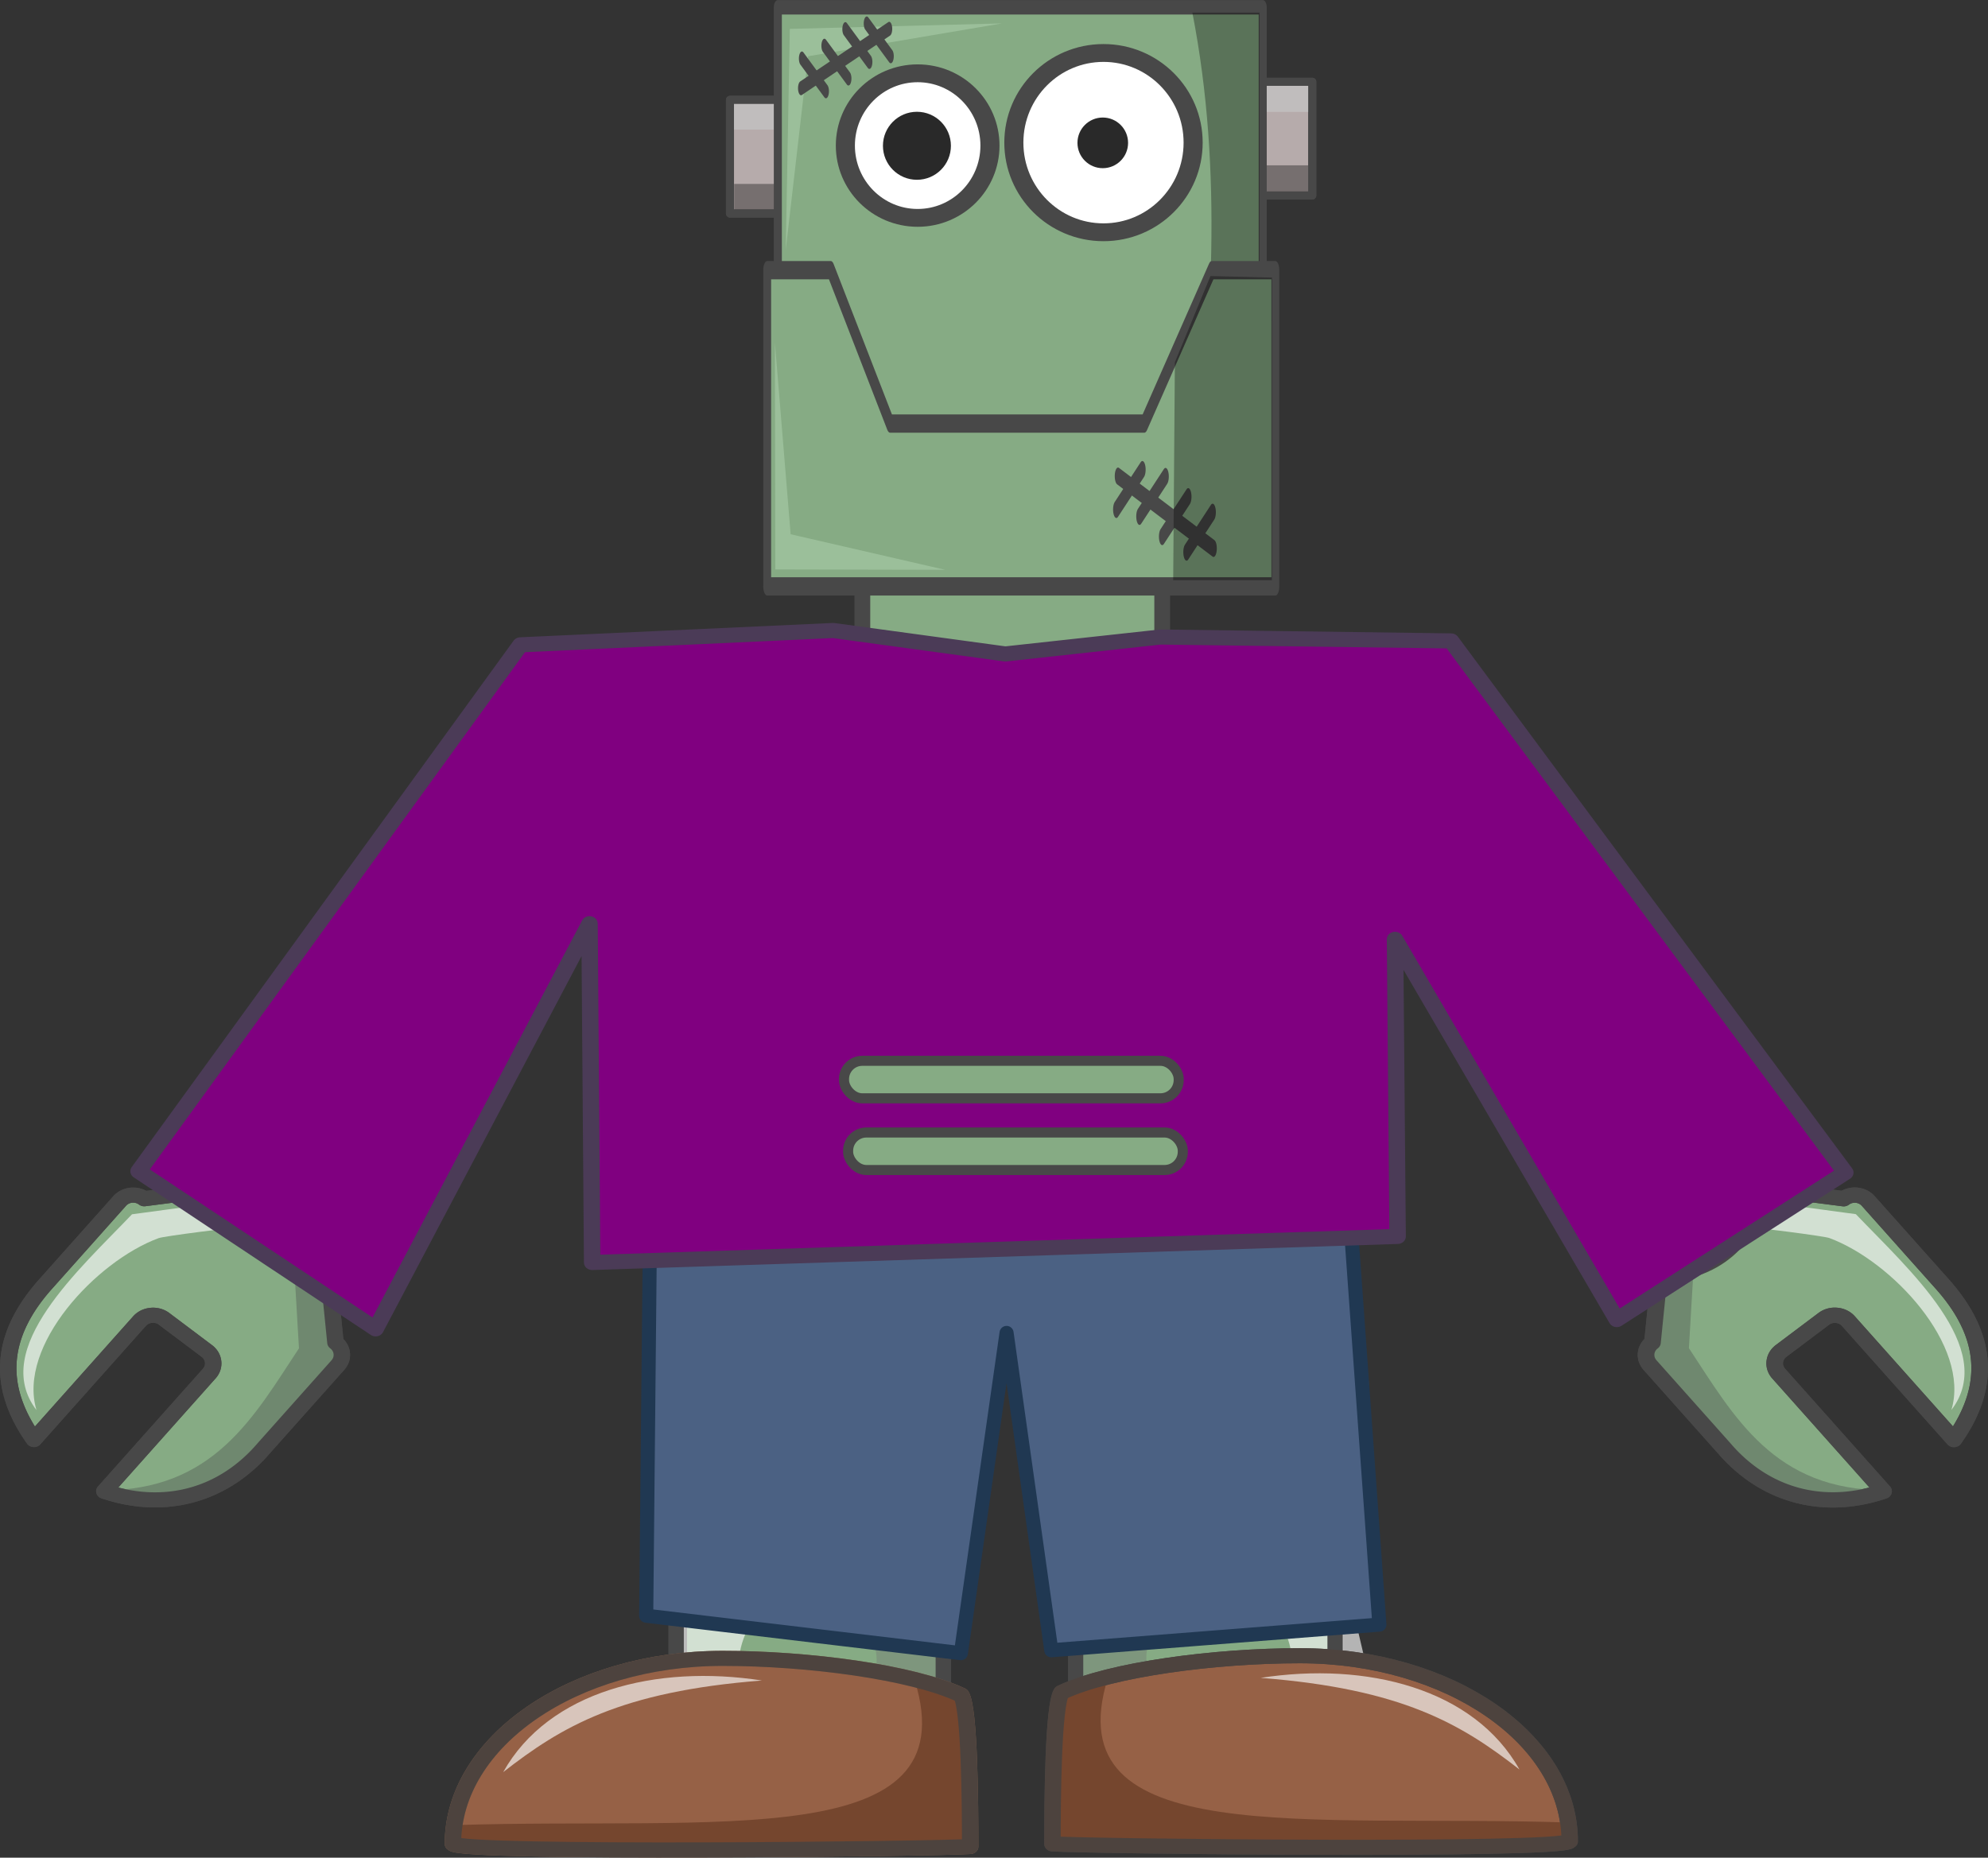 <?xml version="1.0"?>
<svg xmlns="http://www.w3.org/2000/svg" width="1733.292" height="1619.988" viewBox="0 0 1733.292 1619.988">
  <rect x="0" y="0" width="1733.292" height="1619.988" fill="#333333" stroke="none"/>
  <g transform="translate(1192.317 -273.204)">
    <rect x="-593.861" y="900.393" width="542.626" height="509.165" ry="0" fill="#a4a4a4" stroke="#484848" stroke-width="13.737" stroke-linecap="round" stroke-linejoin="round"/>
    <g transform="matrix(-7.166 0 0 6.582 2296.993 -1188.37)">
      <rect x="431.12" y="149.06" width="14.475" height="23.757" ry="2.231" transform="rotate(30.623)" fill="#a4a4a4" stroke="#484848" stroke-width="2.312" stroke-linecap="round" stroke-linejoin="round"/>
      <path d="M304.15 349.26l-.481 1.222-9.961 23.078 2.09 1.386 13.433-23.71-3.95-1.53-1.13-.446z" opacity=".63" fill="#6b6b6b"/>
      <path d="M279.17 375.6l.671-1.13 12.166-20.462 2.352-.743-10.515 25.14-3.629-2.184-1.045-.621z" opacity=".63" fill="#fff"/>
      <rect x="431.12" y="149.06" width="14.475" height="23.757" transform="rotate(30.623)" ry="2.231" fill="none" stroke="#484848" stroke-width="2.312" stroke-linecap="round" stroke-linejoin="round"/>
      <rect x="429.05" y="130.95" width="18.77" height="25.503" ry="2.127" transform="rotate(30.623)" fill="#a4a4a4" stroke="#484848" stroke-width="2" stroke-linecap="round" stroke-linejoin="round"/>
      <path d="M290.84 352.88l.671-1.13 12.166-20.462 2.352-.743-10.515 25.14-3.629-2.184-1.045-.621z" opacity=".63" fill="#fff"/>
      <path d="M313.52 336.7l-.481 1.222L303.078 361l2.09 1.386 13.433-23.71-3.95-1.53-1.13-.446z" opacity=".63" fill="#6b6b6b"/>
      <rect x="429.05" y="130.95" width="18.77" height="25.503" transform="rotate(30.623)" ry="2.127" fill="none" stroke="#484848" stroke-width="2" stroke-linecap="round" stroke-linejoin="round"/>
      <ellipse ry="17.875" rx="15.25" cy="337.987" cx="300.25" transform="matrix(1.095 0 0 .935 -9.676 11.286)" fill="#a4a4a4" stroke="#484848" stroke-width="2" stroke-linecap="round" stroke-linejoin="round"/>
      <path d="M262.61 380.88a2.12 2.12 0 00-2.99.298l-8.948 10.93c-5.624 6.817-6.081 13.602-1.482 20.675l12.847-15.693a2.11 2.11 0 011.433-.765 2.11 2.11 0 011.557.467l5.199 4.256c.456.373.71.893.765 1.434a2.11 2.11 0 01-.467 1.556l-12.768 15.597c7.205 2.65 14.42.673 19.467-5.791l8.947-10.93a2.12 2.12 0 00-.298-2.99l-1.02-11.014-11.631-9.521-10.61 1.491z" fill="#86ab84" stroke="#484848" stroke-width="2.023" stroke-linecap="round" stroke-linejoin="round"/>
      <path d="M257.5 419.49c13.575.081 18.453-9.767 23.938-18.812l-.75-13.938 4.375.563.25 12.5.688 1.875-11.062 14.375-6.438 3.812-7 1-4-1.375z" fill="#6f886f"/>
      <path d="M262.61 380.88a2.12 2.12 0 00-2.99.298l-8.948 10.93c-5.624 6.817-6.081 13.602-1.482 20.675l12.847-15.693a2.11 2.11 0 011.433-.765 2.11 2.11 0 011.557.467l5.199 4.256c.456.373.71.893.765 1.434a2.11 2.11 0 01-.467 1.556l-12.768 15.597c7.205 2.65 14.42.673 19.467-5.791l8.947-10.93a2.12 2.12 0 00-.298-2.99l-1.02-11.014-11.631-9.521-10.61 1.491z" fill="none" stroke="#484848" stroke-width="2.023" stroke-linecap="round" stroke-linejoin="round"/>
      <path d="M249.5 408.86c-5.721-8.128 5.318-18.737 11.625-25.938l12.312-1.813c.117 1.998-.14 2.034 1.138 3.535-1.018-.013-9.55 1.172-10.212 1.437-7.608 3.053-17.205 14.258-14.863 22.778z" opacity=".63" fill="#fff"/>
      <ellipse ry="12.374" rx="12.905" cy="369.651" cx="272.059" transform="matrix(.868 -.199 .204 .891 -26.866 104.27)" fill="#a4a4a4" stroke="#484848" stroke-width="2.217" stroke-linecap="round" stroke-linejoin="round"/>
      <path d="M275.21 381c2.76-5.638 7.813-8.678 14.558-9.802-7.84-2.01-13.971-.999-14.558 9.802zM305.65 332.16c.805-12.314 8.92-17.249 18.797-18.651-9.995-3.748-23.708 5.57-18.797 18.651z" opacity=".63" fill="#fff"/>
    </g>
    <g transform="matrix(-7.166 0 0 6.582 2327.272 -1190.668)">
      <rect x="328.56" y="435.766" width="31.429" height="12.875" ry="0" fill="#86ab84" stroke="#484848" stroke-width="1.86" stroke-linecap="round" stroke-linejoin="round"/>
      <rect x="325.98" y="423.84" width="36.77" height="12.728" ry="6.364" fill="#a4a4a4" stroke="#484848" stroke-width="2" stroke-linecap="round" stroke-linejoin="round"/>
      <rect x="325.98" y="411.84" width="36.77" height="12.728" ry="6.364" fill="#a4a4a4" stroke="#484848" stroke-width="2" stroke-linecap="round" stroke-linejoin="round"/>
      <rect x="325.62" y="399.47" width="36.77" height="12.728" ry="6.364" fill="#a4a4a4" stroke="#484848" stroke-width="2" stroke-linecap="round" stroke-linejoin="round"/>
      <path d="M349.518 398.99c2.157 4.011 3.95 8.066 0 12.733 2.481 3.691 4.947 7.386-.165 12.379 4.776 4.783 2.905 8.379.33 11.849 4.24 7.66.478 8.763 0 12.556l9.901.177-.825-2.653 1.98-3.183-.99-4.598-3.135-2.653 3.3-2.653.66-3.89-3.465-4.952 2.31-2.3.825-4.42-3.96-5.837 2.97-2.475 1.155-3.714-2.145-4.422-2.145-1.945-5.776.53-.825-.53z" fill="#7e967d"/>
      <path d="M336.18 399.11c-2.157 4.011-3.951 8.066 0 12.733-2.482 3.691-4.948 7.386.164 12.379-4.775 4.783-2.905 8.379-.33 11.849-4.24 7.66-.478 8.763 0 12.556l-9.9.177.824-2.653-1.98-3.183.99-4.598 3.136-2.653-3.3-2.652-.66-3.891 3.465-4.952-2.31-2.3-.826-4.42 3.96-5.836-2.97-2.476-1.155-3.714 2.146-4.422 2.145-1.945 5.775.53.825-.53z" opacity=".63" fill="#fff"/>
      <rect rx="0" x="328.716" y="436.437" width="31.565" height="12.185" ry="0" fill="none" stroke="#484848" stroke-width="1.859" stroke-linecap="round" stroke-linejoin="round"/>
      <rect x="325.98" y="424.59" width="36.77" height="11.978" ry="5.989" fill="none" stroke="#484848" stroke-width="2" stroke-linecap="round" stroke-linejoin="round"/>
      <rect x="325.98" y="412.34" width="36.77" height="12.228" ry="6.114" fill="none" stroke="#484848" stroke-width="2" stroke-linecap="round" stroke-linejoin="round"/>
      <rect x="325.62" y="399.47" width="36.77" height="12.728" ry="6.364" fill="none" stroke="#484848" stroke-width="2" stroke-linecap="round" stroke-linejoin="round"/>
      <path d="M363.1 466.7c-3.851.315-61.685 1.013-62.933-.354 0-13.57 14.697-24.572 32.826-24.572 10.308 0 23.003 1.79 29.021 4.878 1.007 1.85 1.085 14.193 1.085 20.048z" fill="#966146" stroke="#484848" stroke-width="2" stroke-linecap="round" stroke-linejoin="round"/>
      <path d="M300.34 463.87c31.846-1.125 62.489 3.727 56.038-19.092l6.187 2.121.53 20.153-62.578-.176-.177-3.006z" fill="#75462e"/>
      <path d="M363.1 466.7c-3.851.315-61.685 1.013-62.933-.354 0-13.57 14.697-24.572 32.826-24.572 10.308 0 23.003 1.79 29.021 4.878 1.007 1.85 1.085 14.193 1.085 20.048z" fill="none" stroke="#4d433e" stroke-width="2" stroke-linecap="round" stroke-linejoin="round"/>
      <path d="M306.28 456.85c7.082-6.013 14.236-10.688 31.485-12.141-12.861-2.167-25.95 1.394-31.485 12.141z" opacity=".63" fill="#fff"/>
    </g>
    <rect x="-440.447" y="766.007" width="261.433" height="90.465" ry="0" fill="#86ab84" stroke="#484848" stroke-width="13.736" stroke-linecap="round" stroke-linejoin="round"/>
    <rect x="-461.587" y="856.81" width="305.494" height="89.795" ry="0" fill="#86ab84" stroke="#484848" stroke-width="13.736" stroke-linecap="round" stroke-linejoin="round"/>
    <g transform="matrix(7.166 0 0 6.582 -2948.419 -1188.37)">
      <rect x="327.714" y="435.775" width="31.998" height="12.859" ry="0" fill="#86ab84" stroke="#484848" stroke-width="1.875" stroke-linecap="round" stroke-linejoin="round"/>
      <rect x="325.98" y="423.84" width="36.77" height="12.728" ry="6.364" fill="#a4a4a4" stroke="#484848" stroke-width="2" stroke-linecap="round" stroke-linejoin="round"/>
      <rect x="325.98" y="411.84" width="36.77" height="12.728" ry="6.364" fill="#a4a4a4" stroke="#484848" stroke-width="2" stroke-linecap="round" stroke-linejoin="round"/>
      <rect x="325.62" y="399.47" width="36.77" height="12.728" ry="6.364" fill="#a4a4a4" stroke="#484848" stroke-width="2" stroke-linecap="round" stroke-linejoin="round"/>
      <path d="M349.675 398.98c2.043 4.014 3.743 8.07 0 12.739 2.35 3.692 4.687 7.388-.157 12.383 4.525 4.785 2.753 8.382.313 11.853 4.017 7.662.453 8.765 0 12.56l9.381.177-.782-2.653 1.876-3.185-.938-4.6-2.97-2.653 3.127-2.654.625-3.892-3.283-4.953 2.189-2.3.781-4.423-3.752-5.838 2.814-2.476 1.095-3.716-2.033-4.422-2.032-1.946-5.472.53-.782-.53z" fill="#7e967d"/>
      <path d="M337.036 399.101c-2.043 4.013-3.743 8.07 0 12.738-2.35 3.692-4.687 7.388.157 12.383-4.525 4.785-2.753 8.382-.313 11.853-4.017 7.662-.453 8.765 0 12.56l-9.38.177.78-2.653-1.875-3.185.938-4.6 2.97-2.653-3.126-2.654-.626-3.892 3.283-4.953-2.188-2.3-.782-4.423 3.752-5.838-2.814-2.476-1.095-3.716 2.033-4.422 2.032-1.946 5.472.53.782-.53z" opacity=".63" fill="#fff"/>
      <rect rx="0" x="327.317" y="436.479" width="32.52" height="12.112" ry=".775" fill="none" stroke="#484848" stroke-width="1.882" stroke-linecap="round" stroke-linejoin="round"/>
      <rect x="325.98" y="424.59" width="36.77" height="11.978" ry="5.989" fill="none" stroke="#484848" stroke-width="2" stroke-linecap="round" stroke-linejoin="round"/>
      <rect x="325.98" y="412.34" width="36.77" height="12.228" ry="6.114" fill="none" stroke="#484848" stroke-width="2" stroke-linecap="round" stroke-linejoin="round"/>
      <rect x="325.62" y="399.47" width="36.77" height="12.728" ry="6.364" fill="none" stroke="#484848" stroke-width="2" stroke-linecap="round" stroke-linejoin="round"/>
      <path d="M363.1 466.7c-3.851.315-61.685 1.013-62.933-.354 0-13.57 14.697-24.572 32.826-24.572 10.308 0 23.003 1.79 29.021 4.878 1.007 1.85 1.085 14.193 1.085 20.048z" fill="#966146" stroke="#7f5e4a" stroke-width="2" stroke-linecap="round" stroke-linejoin="round"/>
      <path d="M300.34 463.87c31.846-1.125 62.489 3.727 56.038-19.092l6.187 2.121.53 20.153-62.578-.176-.177-3.006z" fill="#75462e"/>
      <path d="M363.1 466.7c-3.851.315-61.685 1.013-62.933-.354 0-13.57 14.697-24.572 32.826-24.572 10.308 0 23.003 1.79 29.021 4.878 1.007 1.85 1.085 14.193 1.085 20.048z" fill="none" stroke="#4d433e" stroke-width="2" stroke-linecap="round" stroke-linejoin="round"/>
      <path d="M306.28 456.85c7.082-6.013 14.236-10.688 31.485-12.141-12.861-2.167-25.95 1.394-31.485 12.141z" opacity=".63" fill="#fff"/>
    </g>
    <path d="M-625.651 1346.695l-3.262 335.5 274.382 32.661 39.816-279.26 38.988 276.73 286.059-22.371-25.5-355.053-325.743 1.814z" fill="#4b6183" fill-rule="evenodd" stroke="#203852" stroke-width="12.288" stroke-linecap="round" stroke-linejoin="round"/>
    <rect x="431.12" y="149.06" width="14.475" height="23.757" transform="matrix(6.167 3.353 -3.65 5.664 -2948.419 -1188.37)" ry="2.231" stroke-width="2" fill="#a4a4a4" stroke="#484848" stroke-linecap="round" stroke-linejoin="round"/>
    <path d="M-768.903 1110.559l-3.45 8.046-71.378 151.906 14.985 9.123 96.253-156.066-28.305-10.075-8.103-2.934z" opacity=".63" fill="#6b6b6b"/>
    <path d="M-947.908 1283.936l4.811-7.433 87.181-134.693 16.854-4.888-75.35 165.479-26.007-14.38-7.487-4.087z" opacity=".63" fill="#fff"/>
    <rect x="431.12" y="149.06" width="14.475" height="23.757" ry="2.231" transform="matrix(6.167 3.353 -3.65 5.664 -2948.419 -1188.37)" stroke-width="2" fill="none" stroke="#484848" stroke-linecap="round" stroke-linejoin="round"/>
    <rect x="429.05" y="130.95" width="18.77" height="25.503" transform="matrix(6.167 3.353 -3.65 5.664 -2948.419 -1188.37)" ry="2.127" stroke-width="2" fill="#a4a4a4" stroke="#484848" stroke-linecap="round" stroke-linejoin="round"/>
    <path d="M-864.281 1134.387l4.81-7.433 87.181-134.693 16.855-4.889-75.35 165.48-26.007-14.38-7.488-4.087z" opacity=".63" fill="#fff"/>
    <path d="M-701.758 1027.885l-3.45 8.047-71.378 151.905 14.985 9.124 96.252-156.066-28.304-10.076-8.103-2.933z" opacity=".63" fill="#6b6b6b"/>
    <rect x="429.05" y="130.95" width="18.77" height="25.503" ry="2.127" transform="matrix(6.167 3.353 -3.65 5.664 -2948.419 -1188.37)" stroke-width="2" fill="none" stroke="#484848" stroke-linecap="round" stroke-linejoin="round"/>
    <ellipse ry="17.875" rx="15.25" cy="337.987" cx="300.25" transform="matrix(7.85 0 0 6.151 -3017.753 -1114.082)" stroke-width="1.977" fill="#a4a4a4" stroke="#484848" stroke-linecap="round" stroke-linejoin="round"/>
    <path transform="matrix(7.166 0 0 6.582 -2948.419 -1188.37)" d="M262.61 380.88a2.12 2.12 0 00-2.99.298l-8.948 10.93c-5.624 6.817-6.081 13.602-1.482 20.675l12.847-15.693a2.11 2.11 0 011.433-.765 2.11 2.11 0 011.557.467l5.199 4.256c.456.373.71.893.765 1.434a2.11 2.11 0 01-.467 1.556l-12.768 15.597c7.205 2.65 14.42.673 19.467-5.791l8.947-10.93a2.12 2.12 0 00-.298-2.99l-1.02-11.014-11.631-9.521-10.61 1.491z" stroke-width="2" fill="#86ab84" stroke="#484848" stroke-linecap="round" stroke-linejoin="round"/>
    <path d="M-1103.193 1572.833c97.277.535 132.233-64.292 171.538-123.826l-5.375-91.744 31.351 3.702 1.792 82.279 4.926 12.342-79.27 94.62-46.13 25.095-50.161 6.582-28.664-9.05z" fill="#6f886f"/>
    <path transform="matrix(7.166 0 0 6.582 -2948.419 -1188.37)" d="M262.61 380.88a2.12 2.12 0 00-2.99.298l-8.948 10.93c-5.624 6.817-6.081 13.602-1.482 20.675l12.847-15.693a2.11 2.11 0 011.433-.765 2.11 2.11 0 011.557.467l5.199 4.256c.456.373.71.893.765 1.434a2.11 2.11 0 01-.467 1.556l-12.768 15.597c7.205 2.65 14.42.673 19.467-5.791l8.947-10.93a2.12 2.12 0 00-.298-2.99l-1.02-11.014-11.631-9.521-10.61 1.491z" stroke-width="2" fill="none" stroke="#484848" stroke-linecap="round" stroke-linejoin="round"/>
    <path d="M-1160.52 1502.863c-41-53.499 38.11-123.332 83.303-170.731l88.227-11.93c.84 13.147-1 13.386 8.152 23.261-7.29-.08-68.436 7.715-73.178 9.463-54.514 20.097-123.29 93.85-106.507 149.932z" opacity=".63" fill="#fff"/>
    <ellipse ry="12.374" rx="12.905" cy="369.651" cx="272.059" transform="matrix(6.22 -1.309 1.463 5.866 -3140.939 -502.035)" stroke-width="2.217" fill="#a4a4a4" stroke="#484848" stroke-linecap="round" stroke-linejoin="round"/>
    <path d="M-976.285 1319.48c19.775-37.111 55.987-57.122 104.322-64.517-56.187-13.228-100.115-6.575-104.322 64.518zM-758.154 998.002c5.771-81.054 63.923-113.538 134.698-122.766-71.626-24.672-169.89 36.662-134.698 122.766z" opacity=".63" fill="#fff"/>
    <path transform="matrix(7.166 0 0 6.582 -2948.419 -1188.37)" d="M346.443 305.592l20.932 3.108 18.871-2.244 35.363.517 47.969 70.438-27.802 19.478-26.986-50.381.317 39.362-98.001 3.453-.317-44.887-26.026 53.681-28.843-20.88 46.464-69.746z" fill="purple" fill-rule="evenodd" stroke="#4b3b57" stroke-width="2" stroke-linecap="round" stroke-linejoin="round"/>
    <rect x="-456.44" y="1198.287" width="291.809" height="32.72" ry="15.918" fill="#86ab84" stroke="#484848" stroke-width="8.785" stroke-linecap="round" stroke-linejoin="round"/>
    <rect x="-452.866" y="1260.808" width="291.809" height="32.72" ry="15.918" fill="#86ab84" stroke="#484848" stroke-width="8.785" stroke-linecap="round" stroke-linejoin="round"/>
    <g transform="matrix(2.497 0 0 2.498 -1525.158 -401.024)">
      <path fill="#b6abab" stroke="#484848" stroke-width="2.807" stroke-linecap="round" stroke-linejoin="round" d="M573.43 298.45h18.075v39.695H573.43z"/>
      <rect x="568.25" y="299.86" width="21.928" height="9.122" ry="0" fill="#c0bdbd"/>
      <rect x="568.18" y="327.62" width="21.928" height="9.122" ry="0" opacity=".35"/>
      <path fill="none" stroke="#484848" stroke-width="2.807" stroke-linecap="round" stroke-linejoin="round" d="M573.43 298.45h18.075v39.695H573.43z"/>
    </g>
    <g transform="matrix(2.497 0 0 2.498 -1525.158 -385.256)">
      <path fill="#b6abab" stroke="#484848" stroke-width="2.807" stroke-linecap="round" stroke-linejoin="round" d="M388.18 298.45h18.075v39.695H388.18z"/>
      <rect x="389.29" y="299.73" width="21.928" height="9.122" ry="0" fill="#c0bdbd"/>
      <rect x="389.64" y="327.8" width="21.928" height="9.122" ry="0" opacity=".35"/>
      <path fill="none" stroke="#484848" stroke-width="2.807" stroke-linecap="round" stroke-linejoin="round" d="M388.18 298.45h18.075v39.695H388.18z"/>
    </g>
    <path transform="matrix(2.497 0 0 4.49 -1525.158 -949.286)" fill="#86ab84" stroke="#484848" stroke-width="2.807" stroke-linecap="round" stroke-linejoin="round" d="M404.89 273.69H574.2v87.084H404.89z"/>
    <path d="M-152.723 284.219h58.54V699.53h-58.54c16.913-138.436 26.978-276.876 0-415.312z" opacity=".328"/>
    <path d="M-507.236 490.925l3.54-192.537 184.955-4.773-169.027 28.642-19.47 168.67z" fill="#9bbf9a"/>
    <g transform="matrix(3.193 0 0 3.194 -1859.47 -569.565)">
      <ellipse transform="matrix(1.818 0 0 1.699 -163.5 -131.52)" cx="342.694" cy="256.109" rx="10.859" ry="11.617" fill="#fff" stroke="#484848" stroke-width="2.866"/>
      <ellipse transform="matrix(1.5 0 0 1.838 -55.292 -159.64)" cx="343.073" cy="252.069" rx="6.187" ry="5.051" fill="#292929"/>
    </g>
    <g transform="matrix(3.959 0 0 3.961 -2283.774 -800.776)">
      <ellipse transform="matrix(1.818 0 0 1.699 -104.31 -132.59)" cx="342.694" cy="256.109" rx="10.859" ry="11.617" fill="#fff" stroke="#484848" stroke-width="2.311"/>
      <ellipse transform="matrix(.901 0 0 1.104 209.44 24.306)" cx="343.073" cy="252.069" rx="6.187" ry="5.051" fill="#292929"/>
    </g>
    <path d="M401.179 323.991h22.178l20.764 23.015h88.713l23.592-23.015h22.178v47.447H401.177v-47.447z" fill="#86ab84" stroke="#484848" stroke-width="2.748" stroke-linecap="round" stroke-linejoin="round" transform="matrix(2.497 0 0 5.812 -1525.158 -1374.22)"/>
    <path d="M-516.702 572.077l.322 197.711 148.095.323-134.693-31.017-13.724-167.02z" fill="#9bbf9a"/>
    <g stroke="#484848" stroke-width="2.112" stroke-linecap="round" stroke-linejoin="round">
      <path d="M443.78 287.78l-30.782 8.907" fill="#484848" fill-rule="evenodd" transform="matrix(2.497 0 0 5.812 -1525.158 -1374.22)"/>
      <path d="M413.303 292.234l8.381 4.912M421.158 290.317l8.381 4.912M428.472 287.828l8.381 4.912M435.94 286.976l8.38 4.913" fill="none" transform="matrix(2.497 0 0 5.812 -1525.158 -1374.22)"/>
    </g>
    <g stroke="#484848" stroke-width="2.112" stroke-linecap="round" stroke-linejoin="round">
      <path d="M430.1 287.033l-30.782 8.907" fill="#484848" fill-rule="evenodd" transform="matrix(-2.705 0 0 7.077 945.888 -1342.942)"/>
      <path d="M399.623 291.487l8.38 4.912M407.477 289.57l8.381 4.912M414.792 287.08l8.38 4.913M422.259 286.23l8.38 4.911" fill="none" transform="matrix(-2.705 0 0 7.077 945.888 -1342.942)"/>
    </g>
    <path d="M-83.328 515.29l-.02 263.845h-86.09l1.465-189.979 31.018-75.201z" opacity=".328"/>
  </g>
</svg>
